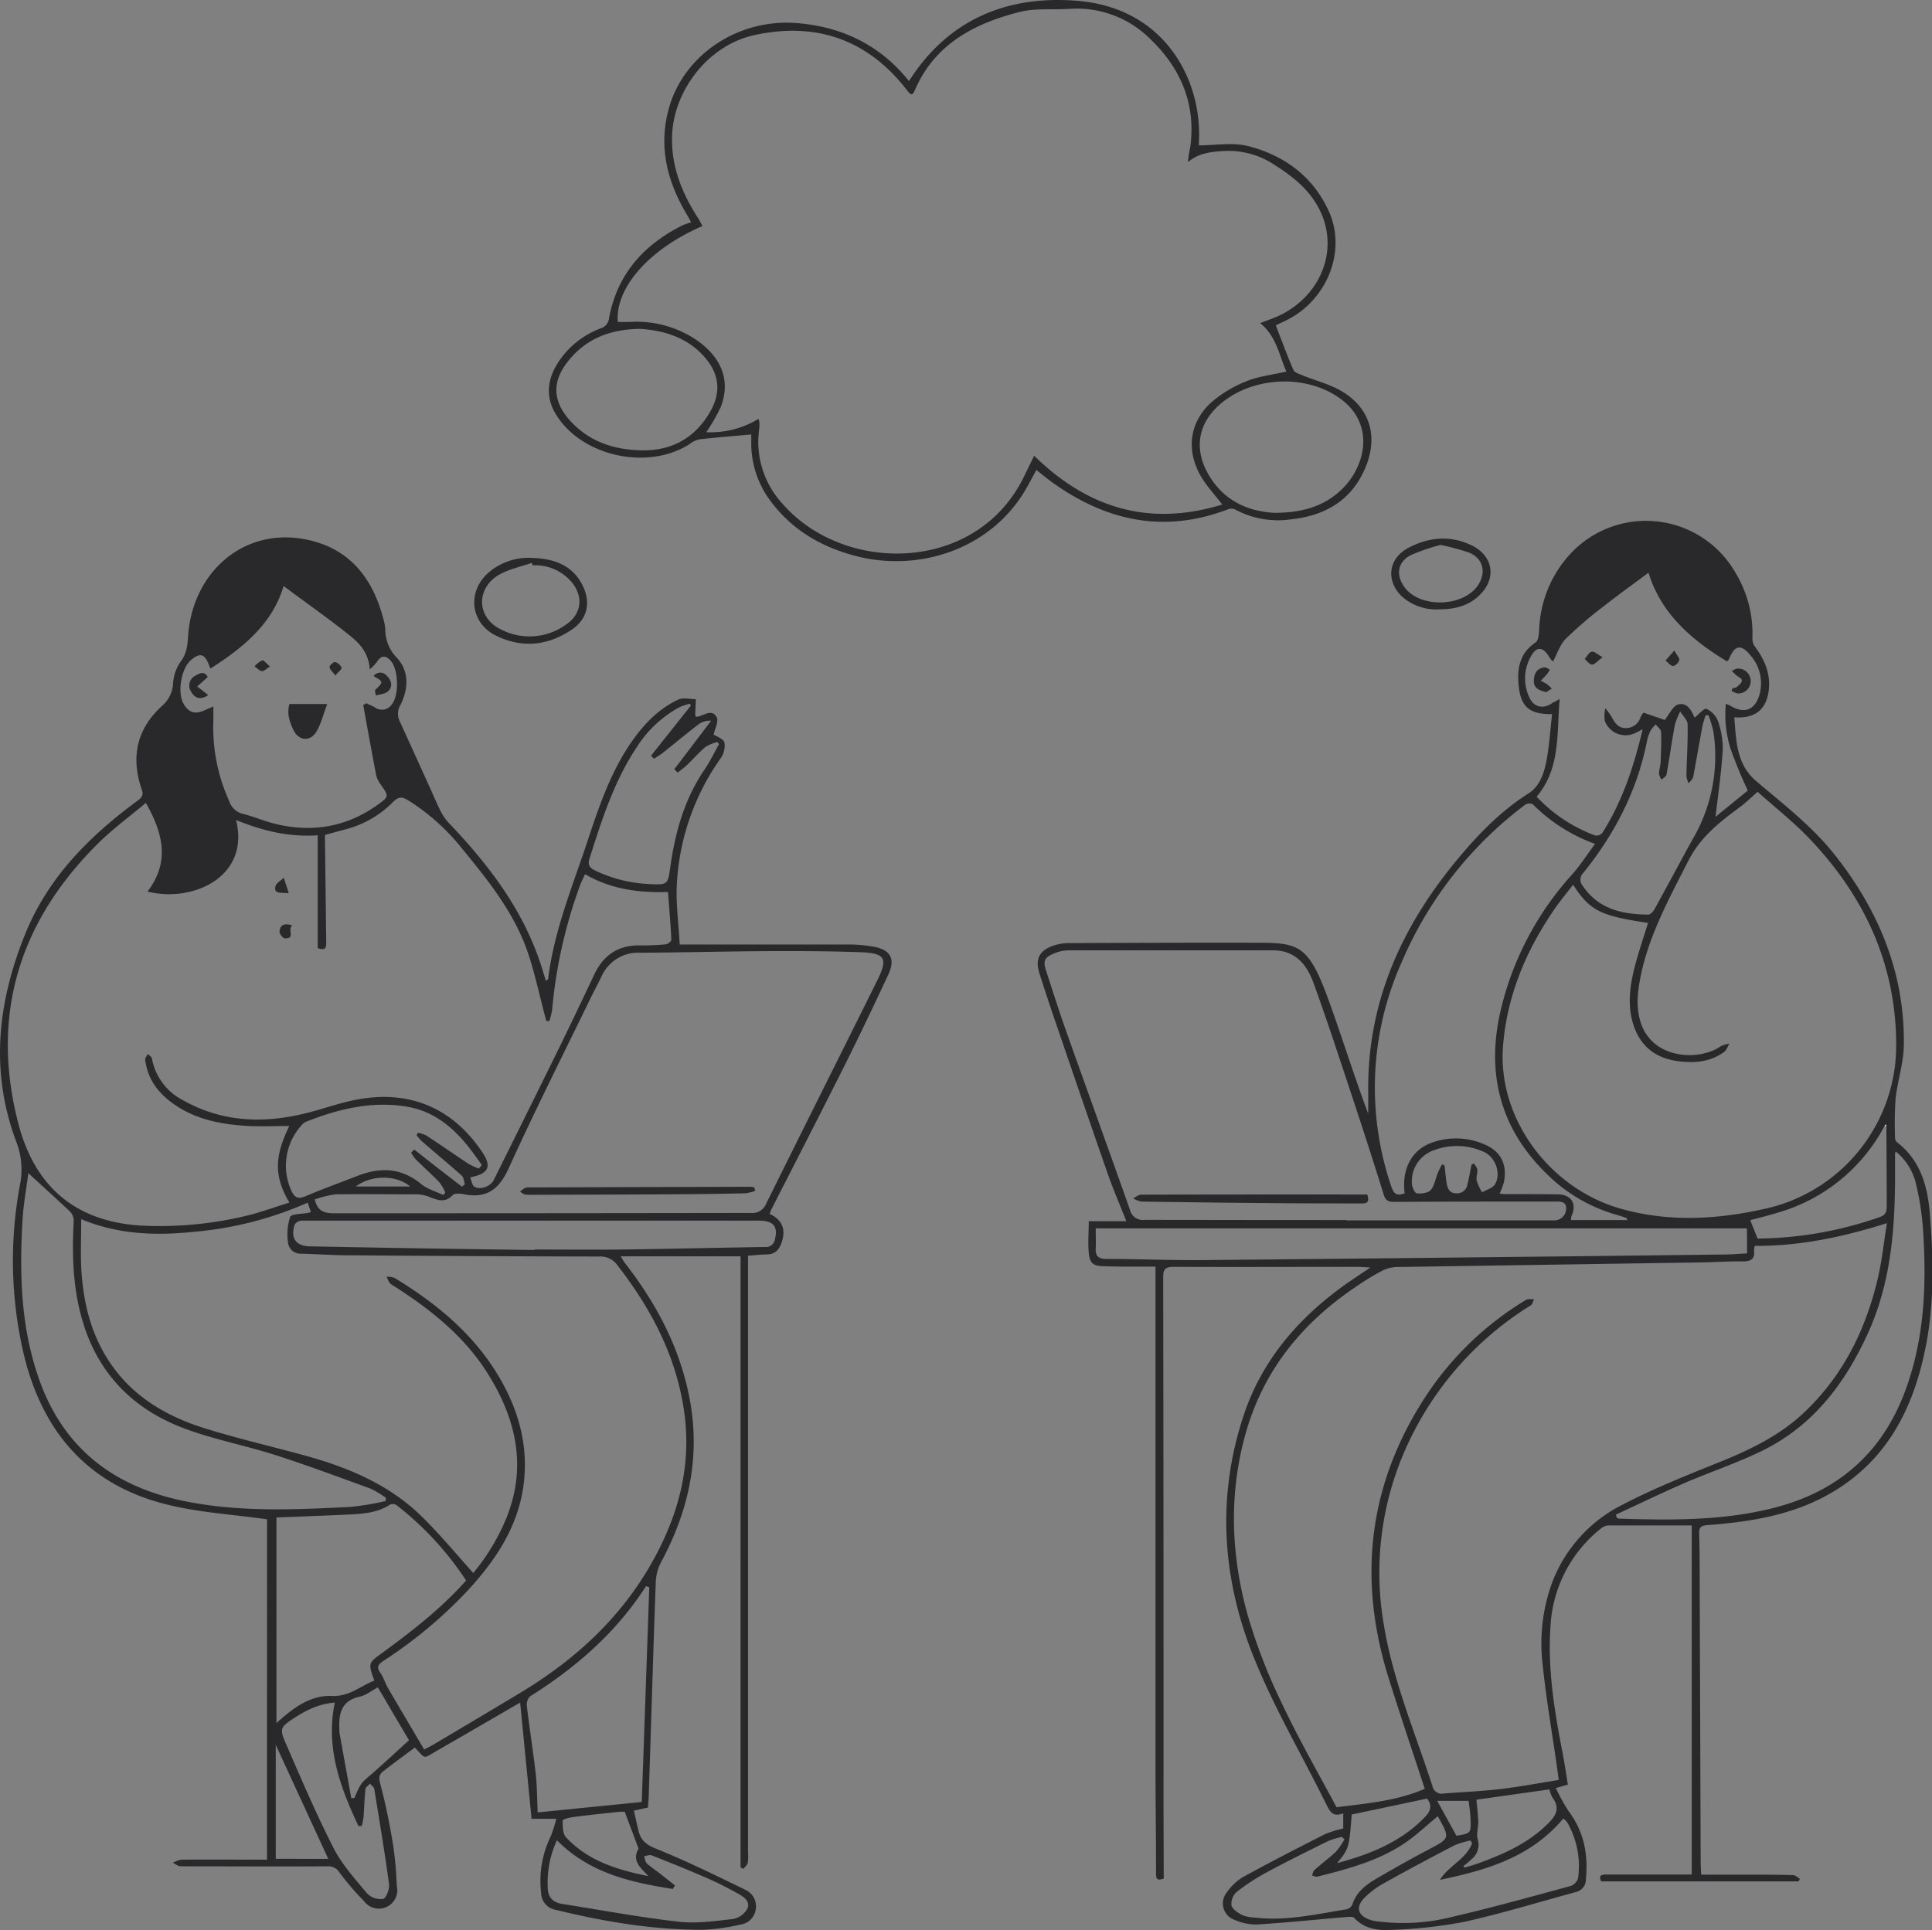 <?xml version="1.0" encoding="UTF-8"?>
<svg xmlns="http://www.w3.org/2000/svg" viewBox="0 0 419.24 418.9">
  <rect x="0" y="0" width="419.24" height="418.9" fill="#808080" stroke="none"/>
  <defs>
    <style>
      .cls-1 {
        fill: #29292b;
      }

      .cls-2 {
        fill: none;
      }

      .cls-3 {
        fill: #fcfcfc;
      }
    </style>
  </defs>
  <g id="Layer_2" data-name="Layer 2">
    <g id="Layer_1-2" data-name="Layer 1">
      <path class="cls-1" d="M137.55,393c.36,1.56.68,3,1,4.37.52,2.22,1.9,3.15,4.08,4,6.52,2.64,12.84,5.77,19.18,8.84a3.93,3.93,0,0,1,2.15,4.38,3.83,3.83,0,0,1-3.27,3.13,43.19,43.19,0,0,1-8.28,1.14c-10.74,0-21.26-1.75-31.67-4.3a3.85,3.85,0,0,1-3.33-3.83,22,22,0,0,1,2.06-12.08,26.48,26.48,0,0,0,1.24-3.88h-5.36c-.81-8.25-1.62-16.52-2.48-25.23l-9.63,5.59c-2.88,1.68-5.78,3.33-8.65,5s-2.15,1.69-4.58-.82c-2.29,1.71-4.64,3.42-6.93,5.21-.91.71-.87,1.5-.54,2.75,1.13,4.24,2,8.57,2.72,12.9a80.18,80.18,0,0,1,.84,9.15A4,4,0,0,1,79,412.65a59.46,59.46,0,0,1-5.32-6.21,2.84,2.84,0,0,0-2.59-1.36c-10.63.07-21.26,0-31.89,0-.56,0-1.12-.5-1.68-.76a5.43,5.43,0,0,1,1.75-.68c6.15-.05,12.3,0,18.67,0V329.76c-7-1-14.09-1.41-20.87-3C19.4,322.7,9.15,311,5.09,293.66a89.22,89.22,0,0,1-.77-36.42,16.67,16.67,0,0,0-.8-9.46c-5.77-15.4-4-30.58,2.12-45.47,5-12.08,13.87-20.91,24.18-28.5.9-.66,1.39-1.17.95-2.42-2.42-7-1.15-13.17,4.44-18.22a6.89,6.89,0,0,0,2.35-4.84,9.19,9.19,0,0,1,1.59-4.66c1.33-1.72,1.53-3.45,1.66-5.49.9-14.07,12.25-24,26-21,9.23,2,14.14,8.47,16.41,17.27a10.38,10.38,0,0,1,.38,2,8.9,8.9,0,0,0,2.55,6.36c2.61,2.79,2.52,6.65.79,10.12a3.73,3.73,0,0,0-.24,3.54q3.15,6.9,6.28,13.82c.91,2,1.75,4,2.75,6a11.78,11.78,0,0,0,2,2.69c8.43,8.88,15.73,18.49,19.61,30.31.38,1.17.73,2.36,1.12,3.62.23-.21.48-.33.49-.48,1.21-9.83,4.85-19,8-28.26,2.63-7.86,5.1-15.76,9.79-22.7,2.72-4,6-7.57,10.49-9.64,1-.48,2.5-.07,3.77-.07-.05,1.11-.1,2.22-.14,3.33a2.29,2.29,0,0,0,.14.49c1.52,0,3.43-2,4.53.13.46.9-.42,2.5-.67,3.72.63.43,2.13.92,2.35,1.76a4.75,4.75,0,0,1-.89,3.48,51.84,51.84,0,0,0-9.41,26.66c-.33,4.42.35,8.92.58,13.67h3.07c11.23,0,22.47,0,33.7,0a32.07,32.07,0,0,1,5.18.46c3.81.63,4.93,2.66,3.3,6.12-3.11,6.64-6.25,13.26-9.53,19.82-5.23,10.43-10.58,20.8-15.87,31.2a7.74,7.74,0,0,0-.31.88c2.6,1.23,3.53,3.19,2.65,6-.54,1.73-1.44,2.78-3.36,2.8-1.26,0-2.51.17-4,.27v6l0,123.39a12,12,0,0,1-.06,2.4c-.11.48-.61.87-.94,1.3l-.62-.32V272.68h-26c.38.63.56,1,.81,1.33,6.91,8.86,12.07,18.56,14.16,29.7,2.36,12.55-.23,24.26-6.23,35.37a10.15,10.15,0,0,0-1.14,4.29c-.56,15.29-1,30.59-1.51,45.89,0,1-.12,2-.18,3.06ZM62.77,244.4c-2.94,0-5.87.13-8.79,0-5.51-.3-10.89-1.24-15.63-4.33-3.68-2.39-6.3-5.55-6.85-10.08,0-.38.36-.82.55-1.23.32.32.86.6.92,1a12.71,12.71,0,0,0,6.66,9c8.82,5,18.15,5.16,27.7,2.62,2.89-.77,5.74-1.75,8.66-2.41C88,236.21,97.86,240,104.6,250c2.16,3.18,1.52,4.74-2.57,5.55.29.7.38,1.65.88,2,1.2.8,3.51,0,4.21-1.38q7.17-14.42,14.27-28.85c2.58-5.27,5.09-10.57,7.6-15.87,2-4.16,5.17-6.31,9.83-6.25a52.33,52.33,0,0,0,5.6-.23c.47,0,1.28-.69,1.26-1-.16-3.44-.46-6.86-.73-10.36-6.45.2-12.46-.64-18-3.87-.43.95-.79,1.65-1.07,2.39a105.92,105.92,0,0,0-6.07,27.06,16.43,16.43,0,0,1-.61,2.44l-.65-.06-.39-1.42c-1.14-4.31-2.07-8.7-3.46-12.93-2.91-8.86-8.66-16-14.48-23.09A46.53,46.53,0,0,0,88.56,173.7c-1.27-.77-2.07-.84-3.24.34a22.24,22.24,0,0,1-9.7,5.79c-1.65.46-3.32.9-5.1,1.39v1.38q.14,10.93.27,21.86c0,1.06,0,2-1.85,1.32V181.3c-6.36.43-12-1-17.72-3.31C54.29,190.2,42,196,32,193.52c4.94-6.44,3.36-12.74-.35-19.25-3.27,2.74-6.59,5.21-9.55,8C4.37,199.38-2.25,220,4,243.94c3.66,14,12.84,21.55,27.6,22.12a80.8,80.8,0,0,0,21.87-2.18c3.12-.75,6.16-1.88,9.33-2.87C59.26,255.06,59.73,250.7,62.77,244.4Zm4,16.63a77.13,77.13,0,0,1-24.21,6.29c-8.37.9-16.65.74-24.94-2.7,0,3.64-.14,7,0,10.41.39,7.72,2.18,15.05,6.75,21.46,5.07,7.12,12.33,11.15,20.43,13.64,7.38,2.28,15,4,22.39,6.08,9.07,2.58,17.62,6.31,24.44,13.05,3.87,3.82,7.34,8,11.07,12.16a46.18,46.18,0,0,0,7-11.49c4.69-11.15,2.46-21.57-3.65-31.46C100.85,290,93.19,284,84.87,278.74c-.48-.3-.67-1.07-1-1.62a4.85,4.85,0,0,1,1.75.25c9.23,5.63,17.42,12.37,22.91,21.9,4.22,7.32,6.26,15.13,5,23.64-1.34,8.74-6,15.71-11.81,22.07a98.49,98.49,0,0,1-18.54,15.53c-1.08.72-1.53,1.28-.68,2.52.71,1,1.07,2.29,1.7,3.38,2.58,4.42,5.19,8.82,7.84,13.32,1-.53,1.61-.82,2.17-1.16,6.36-3.78,12.74-7.55,19.07-11.38,11.67-7.08,21.44-16.08,28.21-28.09,5.8-10.3,8.7-21.18,6.92-33.07s-7.17-22.07-14.46-31.44a4.47,4.47,0,0,0-4-1.86q-27.08-.06-54.16-.27c-3.47,0-6.94-.25-10.42-.35a2.69,2.69,0,0,1-2.85-2.32,12,12,0,0,1,.44-5.64c.3-.73,2.59-.63,4-.92a2.89,2.89,0,0,0,.5-.18Zm1.53-.69c.66,2.83,2.46,3,4.3,3q45.14,0,90.27-.07a3.22,3.22,0,0,0,3.38-2c8-16.19,16.12-32.34,24.14-48.53,2.35-4.72,1.7-5.87-3.68-6.06-6.61-.24-13.23-.27-19.85-.24-9.3.05-18.59.3-27.88.35A8.68,8.68,0,0,0,130.5,212c-.81,1.68-1.7,3.32-2.52,5-5.9,12.16-12,24.24-17.58,36.54-2.07,4.56-4.73,6.64-9.67,5.68-.81-.16-2.07-.28-2.5.18-1.75,1.85-3.45,1-5.26.32a7.57,7.57,0,0,0-2.52-.49c-5.89,0-11.77-.08-17.65,0A23,23,0,0,0,68.29,260.34Zm-22-107c0,1.35,0,2.22,0,3.07a38.55,38.55,0,0,0,3.46,17.51,4.05,4.05,0,0,0,2.89,2.71c2.39.59,4.67,1.59,7,2.17,8.09,2,15.64.71,22.43-4.21,2.32-1.68,2.26-1.81.69-4.1a6,6,0,0,1-1.11-2.11c-1-5.11-1.91-10.24-2.84-15.37l.7-.36c.62.3,1.26.55,1.85.9A2.55,2.55,0,0,0,85,152.9c1.64-1.9,1.49-7.61-.22-9.49-1.15-1.27-2.1-1.16-3,.27a12,12,0,0,1-1.54,1.61c-.24-3.67-2.29-5.72-4.44-7.44-4.58-3.66-9.39-7-14.26-10.66-2.41,8.18-8.73,13.37-15.89,17.93l-.36-.91c-.89-2.32-1.92-2.58-3.85-.94-2.14,1.81-3,7.09-1.6,9.51,1.13,1.9,2.48,2.32,4.53,1.4ZM6.15,254.63c-.43,3.35-1.06,6.74-1.26,10.16C4.21,276.45,4.5,288,8.43,299.22c5.3,15.13,16.23,23.45,31.56,26.59,12,2.45,24.06,1.86,36.14,1.26a61.65,61.65,0,0,0,7.55-1.27l.06-.7a21.32,21.32,0,0,0-3.35-2c-6.8-2.48-13.58-5-20.47-7.23-6.46-2.07-13.18-3.36-19.53-5.68-11-4-18.77-11.52-22.31-22.93C15.82,280,15.59,272.55,16,265a2.94,2.94,0,0,0-.77-2C12.36,260.3,9.41,257.64,6.15,254.63Zm95,88.42a68.06,68.06,0,0,0-15.07-16.34,1.49,1.49,0,0,0-1.39-.17c-2.63,1.75-5.61,2-8.62,2.17-5.31.25-10.63.44-16.08.66V374c.5-.47.73-.69,1-.89,3.17-2.8,6.77-5.2,11-5,3.83.17,6.21-2.17,9.24-3.33-1.35-3.8-1.35-3.81,1.7-6C89.35,354.06,95.65,349.23,101.14,343.05Zm39.75,1.47-.71-.25C133.74,354.33,125,361.92,115,368.21a2.57,2.57,0,0,0-.67,2.11c.58,4.9,1.36,9.78,1.92,14.68.3,2.7.29,5.43.43,8.38l22.58-2.26C139.82,375.43,140.35,360,140.89,344.52ZM116,271.31v-.1c6.22,0,12.43.06,18.65,0,10.42-.14,20.84-.39,31.26-.55a2,2,0,0,0,2.26-1.72c.68-2.75-.35-4-3.48-4q-25.17,0-50.33,0-24.45,0-48.91,0a2,2,0,0,0-1.49.82c-1,3,.25,4.71,3.33,4.76Q91.65,271,116,271.31Zm33.93-118.18-.27-.38a15.63,15.63,0,0,0-2.16.72,25.08,25.08,0,0,0-9.28,8.64c-5,7.47-7.66,15.94-10.34,24.39-.41,1.3.25,2,1.34,2.48a30,30,0,0,0,11.57,2.9c4.17.19,4.11.21,4.69-3.86,1.06-7.48,3.06-14.62,7.41-21,1.19-1.74,2.1-3.66,3.13-5.5l-.34-.46a9,9,0,0,0-2.6,1.07c-1.46,1.23-2.72,2.71-4.1,4-.6.57-1.28,1.05-1.93,1.56l-.73-.72,8-10.54a4.25,4.25,0,0,0-2.56.65c-2.63,2-5.18,4.14-7.77,6.2-.66.52-1.38.95-2.08,1.41l-.63-.67ZM100.26,257.57l.62-.55c-.22-.62-.25-1.45-.67-1.84-2.87-2.56-5.82-5-8.73-7.53a11.34,11.34,0,0,1-1.1-1.29l.34-.49a6.88,6.88,0,0,1,1.73.56c3.1,2,6.16,4.16,9.27,6.21a16.59,16.59,0,0,0,2.17,1l.67-.78c-1.06-1.44-2.07-2.93-3.2-4.32-3.42-4.19-7.54-7.4-13-8.33-7.69-1.31-15,.51-22.07,3.31a3.23,3.23,0,0,0-1,.88,13.05,13.05,0,0,0-2,14.17c.72,1.48,1.5,1.7,3,1.07,3.61-1.53,7.3-2.87,11-4.31,5-2,9.67-2,14.07,1.64,1.35,1.12,3.21,1.62,4.84,2.41l.43-.54a9.89,9.89,0,0,0-1.21-2.14c-1.66-1.73-3.44-3.33-5.14-5a10.62,10.62,0,0,1-1.07-1.49l.67-.71Q95,253.55,100.26,257.57Zm20.59,141.86a21.83,21.83,0,0,0-2,10.06c0,2.3,1.07,3.43,3.23,3.77,8.36,1.31,16.7,2.88,25.1,3.84,3.91.44,8-.13,11.93-.59a4.49,4.49,0,0,0,3.09-2.29c.66-1.63-.94-2.61-2.23-3.31-2.09-1.15-4.22-2.26-6.41-3.21-4-1.75-8.09-3.4-12.17-5-.44-.18-1.07.12-1.62.19.18.53.22,1.2.58,1.54.81.78,1.79,1.39,2.68,2.09,1.15.89,2.28,1.8,3.43,2.7L146,410C136.89,408.56,128,406.62,120.85,399.43ZM72.66,369.55c-3.72.27-6.54,1.84-9.26,3.63-2.42,1.6-2.72,2.13-1.57,4.8,3.37,7.75,6.68,15.54,10.51,23.06,1.84,3.62,4.68,6.76,7.31,9.91a4.13,4.13,0,0,0,3.47,1.21c.69-.18,1.44-2.14,1.3-3.18-.93-6.92-2.08-13.81-3.21-20.7-.07-.42-.61-.77-.92-1.15-.36.42-1,.81-1,1.26-.21,2-.25,4-.4,6a16.61,16.61,0,0,1-.38,1.94l-.73,0C73.84,387.94,70.61,379.37,72.66,369.55Zm3.57,20.75.69-.07c1.36-3.24,1.41-3.18,3.77-5.22,2.73-2.37,5.37-4.85,8.06-7.3-2.14-3.62-4.44-7.54-6.76-11.47-1.42.76-2.58,1.73-3.89,2-4.08.89-4.64,3.76-4.45,7.19a6,6,0,0,0,0,.6Q74.94,383.18,76.23,390.3Zm59.33,2.93c-.35,0-1.07,0-1.78.08-3.12.34-6.24.66-9.35,1.07-.84.11-2.34.5-2.34.77,0,1.24,0,2.86.75,3.65,4.78,5.13,11.16,7.06,17.84,8.41-1.56-1.75-3.69-3.22-2.11-6,0-.07-.11-.23-.15-.35ZM59.84,378.72v24.74H71.23ZM89,257.52c-3-2.55-8.46-2.52-11.79,0Z"></path>
      <path class="cls-1" d="M252.53,407.74c-1.68.62-1.66-.2-1.67-1.2,0-8-.12-15.91-.12-23.87q0-51.15,0-102.32v-5.43c-1.91,0-3.68,0-5.45,0q-2.91,0-5.82-.09c-2.28-.06-3-.64-3.21-2.93s0-4.39,0-6.84h8.15c-1.42-3.59-2.83-6.86-4-10.21-3.87-11.06-7.65-22.14-11.44-33.23-1.19-3.47-2.34-6.94-3.44-10.44-.93-3,0-4.88,3-5.91a10.54,10.54,0,0,1,3.33-.57c13.57-.06,27.15-.11,40.72-.08,8.92,0,11.25.38,15.32,11.36,3.14,8.48,5.76,17.15,9,25.74,0-1.72,0-3.44,0-5.15-.12-19.48,7.5-35.93,19.78-50.55,4.39-5.23,9.12-10.08,15-13.8,2.47-1.57,3.41-4.46,3.92-7.22.61-3.26.81-6.6,1.19-10-4.64.05-6.64-1.37-7.18-5.68-.47-3.75-.1-7.39,3.62-9.89.75-.51.71-2.4.82-3.67a25.49,25.49,0,0,1,6.8-15.64,22.38,22.38,0,0,1,35.85,4.37,25.42,25.42,0,0,1,3.56,14.17,3,3,0,0,0,.61,1.76c2.1,2.84,3.4,5.94,2.93,9.51-.54,4.14-3,6.08-7.46,5.76.4,5.09.47,10.22,4.74,13.84,5.95,5.06,12.17,9.83,17.05,16,9.51,12,15.17,25.57,15,41.09,0,4-1.36,7.87-1.79,11.83a79.19,79.19,0,0,0-.11,8.72,1.23,1.23,0,0,0,.49.81c5.08,3.95,6.59,9.59,7.06,15.56.81,10.09,1,20.18-1.19,30.15-2.51,11.64-7.56,21.82-17.7,28.75-7.4,5.07-15.84,7.19-24.63,8.14-1.6.18-3.2.34-4.8.45-1.12.08-1.8.34-1.75,1.76.13,3.77.11,7.56.12,11.34q.11,30,.21,60c0,.86.07,1.71.12,2.77h12.11c2.61,0,5.22,0,7.82.1.51,0,1,.51,1.49.79l-.3.56H347.46c-.68-1.39.19-1.49,1.25-1.49H367.1V331.1c-6.18,0-12.18,0-18.17,0a2.77,2.77,0,0,0-1.59.71,29,29,0,0,0-10.89,21.28c-.64,9.31.88,18.38,2.64,27.44.43,2.22.75,4.47,1.14,6.81l-2.61.76a40.22,40.22,0,0,0,2.76,5c3.32,4.42,4.28,9.37,3.76,14.74a2.8,2.8,0,0,1-2.11,2.81c-8.16,2.21-16.26,4.71-24.5,6.53a102.85,102.85,0,0,1-15.71,1.7c-2.84.17-5.75-.21-7.93-2.58-.31-.34-1.2-.25-1.8-.2-6.45.54-12.88,1.21-19.33,1.61a11.58,11.58,0,0,1-4.84-1,3.78,3.78,0,0,1-1.68-6,11.58,11.58,0,0,1,3.45-3.28c5.9-3.23,11.88-6.31,17.88-9.35a24,24,0,0,1,3.91-1.2v-3.31c-2.43,1-3-.62-3.87-2.33-5.1-10.33-11-20.33-15.33-31-7.07-17.24-8.36-35.13-2.39-53.09,3.84-11.55,11.33-20.45,21-27.6,1.95-1.44,4-2.75,6.48-4.44-1.33-.07-2.15-.14-3-.14-13.24,0-26.48.06-39.72,0-1.76,0-2.25.5-2.24,2.26q.09,57.48.07,115ZM409,244.27A38.06,38.06,0,0,1,385.8,263.2c-2,.61-4,1.11-6,1.63l1.59,4A82.17,82.17,0,0,0,408,264.13c1.35-.45,1.42-1.46,1.42-2.53,0-5.68-.05-11.36-.08-17l-.06-.52Zm-28.21,26.15a3.73,3.73,0,0,0-.16.93c.22,2-.76,2.47-2.58,2.44-2.87-.05-5.74.16-8.61.21q-33,.5-66,1a7.64,7.64,0,0,0-3.25.68,52.64,52.64,0,0,0-5.48,3.29c-12,7.94-20.62,18.42-24.5,32.49-3.56,12.92-3.07,25.87.4,38.62a119.69,119.69,0,0,0,7.42,19.35c3.64,7.78,7.94,15.24,12,22.83,6.57-.84,13.08-1.36,19.14-4-2.66-8.12-5.35-16.07-7.85-24.07-6.83-21.83-4.34-42.46,8.39-61.62a67.92,67.92,0,0,1,21.44-20.43c.44-.27,1.15-.11,1.74-.16-.23.46-.34,1.11-.71,1.34a70,70,0,0,0-26.79,30.33,66.14,66.14,0,0,0-5.08,39.11c2,12.11,6.8,23.4,10.56,35a2,2,0,0,0,2.38,1.52c4.19-.34,8.41-.49,12.59-1s8.14-1.26,12.4-1.94c-.17-1.23-.28-2.14-.41-3.05-1.06-7.4-2.35-14.77-3.1-22.2A38.4,38.4,0,0,1,337,343a31.35,31.35,0,0,1,15.15-16.44c6.36-3.31,13-6,19.71-8.7,7-2.78,13.75-5.84,19.33-11,8.59-8,13.6-18,16.27-29.3.91-3.84,1.31-7.8,2-12.07C399.84,268.52,390.59,270.46,380.82,270.42Zm-39.44-78.36c-1.27,1.63-2.55,3.16-3.7,4.79C331.26,206,327,216,326.15,227.13c-1.21,15.63,10.16,31,25.84,35.3,10.24,2.82,20.47,2.27,30.71,0a36.28,36.28,0,0,0,28.77-35.56c0-17.51-6.85-32.27-18.76-44.78-3.52-3.7-7.58-6.88-11.31-10.22-1.51,1.31-2.59,2.39-3.81,3.29-4.42,3.26-8.58,6.47-11.25,11.72-4.11,8.09-8.48,16-10.32,25-.69,3.42-1.08,6.89.09,10.29,2.68,7.8,12.7,8.17,17.31,4.9a5.88,5.88,0,0,1,1.84-.53c-.37.61-.6,1.4-1.13,1.79-3,2.18-6.46,2.47-10,2-4.75-.64-8.14-3.13-9.66-7.83-1.36-4.17-.82-8.34.21-12.45.83-3.28,1.95-6.49,2.94-9.74C347.23,198.78,345,197.64,341.38,192.06Zm-49.22,72.75v.07h37.09c2.67,0,5.35,0,8,0a2.56,2.56,0,0,0,2.63-2.51c.1-1.74-1.41-1.57-2.62-1.57-11.57,0-23.13,0-34.69.07-1.23,0-1.86-.25-2.27-1.56-2.21-7.12-4.51-14.21-6.85-21.29-2.75-8.27-5.44-16.56-8.42-24.75-1.43-3.91-3.92-7-8.75-7-14.84,0-29.67,0-44.51,0a8.42,8.42,0,0,0-3.07.7c-2.05.84-2.36,1.65-1.66,3.75,1.54,4.69,3,9.39,4.67,14,4.48,12.63,9.06,25.21,13.51,37.84a2.85,2.85,0,0,0,3.21,2.21C263,264.79,277.59,264.81,292.16,264.81Zm61,0c-.11-.31-.11-.41-.15-.42-.56-.2-1.12-.41-1.69-.57a35.51,35.51,0,0,1-13.39-6.95c-11.38-9.78-15.63-22.08-12.43-36.82a66.5,66.5,0,0,1,15.65-30.22c1.79-2,3.26-4.32,5-6.67a36.25,36.25,0,0,1-13.52-8.61,1.74,1.74,0,0,0-1.63.11,83.78,83.78,0,0,0-26.85,34.28,66.51,66.51,0,0,0-2.37,48.12c.58,1.82,1.12,2.72,3.06,1.93-.68-5,1.4-9.22,5.54-10.84a15.4,15.4,0,0,1,11.72.22c3.64,1.49,5.06,4.42,4.26,8.27a17.23,17.23,0,0,1-.93,2.45c.44,0,.76.09,1.07.09,3.88,0,7.76,0,11.63.05,2.92.07,4.12,2.1,2.91,4.72a2.94,2.94,0,0,0-.09.86ZM338.45,151.7c-.67,7.59.21,15.05-5,21.22a33,33,0,0,0,12.73,8.43,1.75,1.75,0,0,0,1.56-.62c4.31-6.82,6.8-14.35,8.71-22.44-.79.4-1.29.69-1.82.91a4.8,4.8,0,0,1-6.4-2.77,7.6,7.6,0,0,1,.12-2.71,17.79,17.79,0,0,1,1.37,1.89c.69,1.3,1.48,2.48,3.12,2.42a3.28,3.28,0,0,0,3.15-2.35,3.58,3.58,0,0,1,.66-1l4.6,1.59c1-1.26,1.79-3.09,2.93-3.37,2.07-.51,2.95,1.54,3.54,2.87.9-.7,2.1-2.13,2.59-1.91a4.93,4.93,0,0,1,2.52,2.73,17.85,17.85,0,0,1,1,6.28c-.31,4.81-1,9.59-1.56,14.41l7-5.69a96.56,96.56,0,0,1-3.77-9.16,25,25,0,0,1-1-9.68c.54.24.8.31,1,.44,3.08,1.83,5.37.94,6.34-2.55a9.17,9.17,0,0,0-2-8.4c-2-2.5-3.47-2.21-4.61.75a2.27,2.27,0,0,1-.45.57c-7.87-4.72-14.41-10.54-17.05-19.26-3.32,2.48-6.6,4.82-9.76,7.31a89.46,89.46,0,0,0-8.17,7c-1.28,1.28-1.87,3.25-2.82,5a7.34,7.34,0,0,1-.8-1c-1.3-2.26-2.82-2.39-4-.09a9.64,9.64,0,0,0-.24,9c1,2.09,3.12,2.42,5,1C337.29,152.37,337.69,152.16,338.45,151.7Zm12.18,177.05.23.7a2.06,2.06,0,0,0,.57.17c11.23.35,22.47.47,33.47-2.33,13.45-3.43,23-11.37,28.15-24.42,4.52-11.53,5.05-23.57,4.26-35.73a59.83,59.83,0,0,0-1.47-9.87,12.85,12.85,0,0,0-4.43-7.31c-.13.19-.19.25-.19.3,0,1.68,0,3.35,0,5,0,11.76-.95,23.34-5.94,34.25-4.91,10.73-11.76,19.79-22.5,25.18-5.52,2.76-11.45,4.7-17.13,7.16C360.57,324.05,355.62,326.45,350.63,328.75Zm28.45-62.14H237.77c0,1.53.07,2.92,0,4.31-.11,1.74.62,2.32,2.35,2.33,7,0,14,.32,21.06.25q56.46-.53,112.93-1.21c1.64,0,3.28-.16,5-.24Zm-8.35-111.37-.61,0a23.2,23.2,0,0,0-.7,2.39c-.69,3.67-1.31,7.35-2,11-.1.51-.66.93-1,1.39a5.54,5.54,0,0,1-.47-1.61c.07-3.72.34-7.43.26-11.14,0-1-1-1.89-1.61-2.83a16,16,0,0,0-1.16,2.87c-.66,3.6-1.17,7.24-1.82,10.85-.08.4-.71.71-1.08,1.07A4.17,4.17,0,0,1,360,168c0-.86.31-1.72.35-2.58.09-2.18.19-4.36.1-6.54,0-.56-.76-1.1-1.17-1.64a7.48,7.48,0,0,0-1.16,1.44,9.45,9.45,0,0,0-.75,2.27c-2.12,10.71-7,20.07-13.8,28.52a2,2,0,0,0-.19,2.69c3.41,5.17,8.63,6.31,14.3,6.35.45,0,1.07-.67,1.35-1.17,2.8-5.08,5.52-10.21,8.32-15.28a35.47,35.47,0,0,0,4.44-23.34A24.23,24.23,0,0,0,370.73,155.24ZM319.45,400.08l-.37-.61a19.12,19.12,0,0,0-3.47,1.06c-5.13,2.67-10.24,5.39-15.29,8.22A18.21,18.21,0,0,0,296,412c-1.89,2-1.31,3.8,1.26,4.68a7.88,7.88,0,0,0,1.36.31,43.31,43.31,0,0,0,16.52-.94c8.61-2,17.14-4.37,25.67-6.69a2.57,2.57,0,0,0,1.62-1.67,18.93,18.93,0,0,0-2.34-12.13,3.83,3.83,0,0,0-.87-.84c-7.05,8.43-16.7,11.2-26.76,13.3C314.38,404.92,318.16,403.53,319.45,400.08ZM312,394.21c-2.44,2-4.66,4.14-7.18,5.84-5.71,3.86-12.31,5.59-18.89,7.26-.37.09-.81-.15-1.22-.23.16-.4.22-.92.51-1.18,1.54-1.38,3.21-2.62,4.69-4a15.83,15.83,0,0,0,1.83-2.68l-.56-.53a19.45,19.45,0,0,0-3,.92c-4.47,2.21-8.94,4.42-13.32,6.79a45.34,45.34,0,0,0-6.5,4.24,3.49,3.49,0,0,0-1.14,2.89c.21.86,1.4,1.64,2.33,2.13a8,8,0,0,0,2.72.54c6.75.82,13.29-.72,19.87-1.78a1.88,1.88,0,0,0,1.3-1c.87-2.79,3-4.36,5.34-5.72,3.67-2.15,7.39-4.24,11.16-6.23,4.71-2.48,4.74-2.43,2.12-7.14C312.07,394.23,312,394.19,312,394.21ZM317.59,405l.19.37c1.06-.32,2.14-.6,3.18-1,5.48-2,10.7-4.33,14.94-8.55,1.8-1.79,2.67-3.36,1-5.63a7.06,7.06,0,0,1-.68-1.8l-15.84,2.23c.15,1.68.36,3.27.41,4.86,0,1.24-.46,2.59-.13,3.72a4,4,0,0,1-1.43,4.41C318.71,404.16,318.13,404.59,317.59,405Zm1.73-152.22.54-.26c.25.46.68.9.72,1.37.07.79-.31,1.63-.14,2.37a11.78,11.78,0,0,0,1.17,2.53c1-.58,2.33-.92,2.82-1.77,1.4-2.43,0-6-2.58-7.07a14.12,14.12,0,0,0-10.92-.21,7.12,7.12,0,0,0-4.54,7.28c.06.73.66,2,1.1,2,1,.09,2.44-.09,3-.75.84-1,1-2.52,1.56-3.8.24-.6.57-1.16.86-1.75l.56.24c.16,1.35.24,2.71.49,4.05.2,1.08.67,2,2.07,2a2.26,2.26,0,0,0,2.4-1.95C318.81,255.68,319,254.24,319.32,252.82ZM290.15,404.39c7.15-1.92,13.88-4.57,19.15-10.1,1.42-1.49,1.28-2.71.37-3.91l-16.35,3.46C292.75,401.16,292.75,401.16,290.15,404.39Zm25.9-5.93c3.13-.54,3.16-.55,3.06-3.58-.05-1.37-.27-2.74-.41-4h-6.83Z"></path>
      <path class="cls-1" d="M276.84,70.6c1.32,3.41,2.48,6.58,3.82,9.68.23.55,1.17.85,1.84,1.13,3,1.24,6.27,2,9,3.72,6.18,3.86,7.66,10.32,4.43,17.18-3.14,6.67-8.78,9.65-15.76,10.41a19.68,19.68,0,0,1-12.22-2.17,2,2,0,0,0-1.5,0c-13.93,5.33-26.57,2.51-38.31-6-1.07-.78-2.08-1.63-3.25-2.55-.63,1.17-1.24,2.3-1.86,3.43-7.6,13.89-23.71,18.82-37.35,15.24-7.42-1.94-13.64-5.55-18.33-11.73a20.85,20.85,0,0,1-4.33-13V94.3c-3.87.35-7.61.64-11.33,1.07a5.6,5.6,0,0,0-2.11,1.06c-8.95,5.67-23,2.71-28.73-6.14-2.5-3.83-2.2-7.71.17-11.48a18.89,18.89,0,0,1,9.36-7.55A2.56,2.56,0,0,0,132.17,69c1.75-9.41,7.4-15.75,15.74-20a22,22,0,0,1,2.07-.76c-.25-.46-.48-.9-.73-1.33-4.52-7.45-6.54-15.32-3.95-23.92,3.39-11.26,14.94-18.87,27.31-18,10,.73,18.35,4.75,24.64,12.61C205.78,4.15,218.63-1.07,233.8.18c19.15,1.57,27,17.35,26.37,30.37,0,.45,0,.9,0,1,3.61,0,7.27-.68,10.56.13,7.91,2,14.19,6.6,17.62,14.17,4,8.81-.56,19.69-9.62,23.86ZM153.26,93.81a20,20,0,0,0,11.32-2.89,4.38,4.38,0,0,1,.22.89q0,.9-.12,1.8a19.77,19.77,0,0,0,5,15.59c13.43,15.57,42.25,15.27,52.48-5.67.78-1.59,1.55-3.19,2.25-4.61,11.6,11.37,24.93,15.46,40.82,10.59-1.53-2-3-3.58-4.19-5.4-3.69-5.73-3.21-12.06,1.64-16.62a26.05,26.05,0,0,1,7.78-4.73c2.65-1.1,5.63-1.4,8.68-2.11-1.59-3.58-2.14-7.65-5.68-10.51.85-.33,1.5-.59,2.17-.83,11-3.91,16-15.91,9.68-25.58-2.24-3.44-5.41-5.84-8.83-8a18,18,0,0,0-11-2.95c-2.73.17-5.38.44-7.69,2.41a20.84,20.84,0,0,1,.47-3.14c1.33-9.35-2-17.17-8.56-23.49a22.56,22.56,0,0,0-17.58-6.64c-3.63.25-7.42-.2-10.87.68-9.78,2.48-18.35,6.92-22.69,16.89-.56,1.29-.84,1.25-1.73.1-8.47-10.95-19.59-14.88-33-12-10.2,2.14-18.1,12.38-18,22.79,0,6.24,2.3,11.73,5.6,16.88.37.57.66,1.19,1,1.81-11.63,5-19,13.49-18.36,20.81.85,0,1.71,0,2.57,0A23.26,23.26,0,0,1,151,73.71c5.66,3.85,7.6,9,5.4,14.63A40.38,40.38,0,0,1,153.26,93.81Zm123.25,17.5c6.58,0,11.47-1.67,15.29-5.75,4.63-5,6.49-13.8-1.17-19.19s-19.55-4.58-26.37,1.82c-4.28,4-5.06,9.19-2.27,14.36C265.35,108.76,270.93,111,276.51,111.31ZM138.91,71.38c-6.6.08-11.78,2.18-15.62,7-3.6,4.48-3.36,8.79.49,13s8.75,6,14.27,6.32c7,.46,12.5-2.16,16.06-8.35,2.39-4.15,2-8.06-1.06-11.66C149.2,73.16,144,71.73,138.91,71.38Z"></path>
      <path class="cls-1" d="M115.3,121.08c4.86.16,9.08,1.51,11.29,6.35,1.61,3.52.8,6.95-2.43,9.17-5.18,3.54-10.78,4.16-16.48,1.39-5.85-2.85-6.4-10.06-1.18-14.11A13.37,13.37,0,0,1,115.3,121.08Zm.29,1.63-.2-.54c-2.41.85-5,1.36-7.18,2.63-5,3-4.75,9.28.46,11.8a13.5,13.5,0,0,0,14.27-1.12c3.27-2.25,3.68-6,1.16-9.07A10.35,10.35,0,0,0,115.59,122.71Z"></path>
      <path class="cls-1" d="M312.22,132.26a11.19,11.19,0,0,1-8-2.79c-3.54-3.41-3-8.2,1.35-10.53s9.12-2.85,13.81-.55,5.43,7.22,1.62,10.84C318.69,131.48,315.77,132.25,312.22,132.26Zm.44-14a42,42,0,0,0-6.53,2.24c-2.91,1.52-3.28,4.32-1.32,7,3.43,4.61,12.94,4.25,16-.61,1.74-2.73,1-5.68-2-6.94A50.76,50.76,0,0,0,312.66,118.29Z"></path>
      <path class="cls-2" d="M62.77,244.4c-3,6.3-3.51,10.66,0,16.61-3.17,1-6.21,2.12-9.33,2.87a80.8,80.8,0,0,1-21.87,2.18C16.84,265.49,7.66,258,4,243.94c-6.25-23.91.37-44.56,18.14-61.62,3-2.84,6.28-5.31,9.55-8,3.71,6.51,5.29,12.81.35,19.25C42,196,54.29,190.2,51.22,178c5.68,2.27,11.36,3.74,17.72,3.31v24.48c1.86.65,1.87-.26,1.85-1.32q-.15-10.94-.27-21.86v-1.38c1.78-.49,3.45-.93,5.1-1.39a22.24,22.24,0,0,0,9.7-5.79c1.17-1.18,2-1.11,3.24-.34A46.53,46.53,0,0,1,100.19,184c5.82,7.07,11.57,14.23,14.48,23.09,1.39,4.23,2.32,8.62,3.46,12.93l.39,1.42.65.06a16.43,16.43,0,0,0,.61-2.44A105.92,105.92,0,0,1,125.85,192c.28-.74.64-1.44,1.07-2.39,5.57,3.23,11.58,4.07,18,3.87.27,3.5.57,6.92.73,10.36,0,.34-.79,1-1.26,1a52.33,52.33,0,0,1-5.6.23c-4.66-.06-7.86,2.09-9.83,6.25-2.51,5.3-5,10.6-7.6,15.87q-7.1,14.44-14.27,28.85c-.7,1.4-3,2.18-4.21,1.38-.5-.34-.59-1.29-.88-2,4.09-.81,4.73-2.37,2.57-5.55C97.86,240,88,236.21,76,238.94c-2.92.66-5.77,1.64-8.66,2.41-9.55,2.54-18.88,2.4-27.7-2.62a12.71,12.71,0,0,1-6.66-9c-.06-.37-.6-.65-.92-1-.19.41-.59.85-.55,1.23.55,4.53,3.17,7.69,6.85,10.08,4.74,3.09,10.12,4,15.63,4.33C56.9,244.53,59.83,244.4,62.77,244.4Zm-.11-50.52-1.08-3.36c-.63.62-1.67,1.15-1.82,1.87C59.42,194.1,60.86,193.7,62.66,193.88Zm.78,7c-1.86-.6-2.71,0-2.79,1.34,0,.49.74,1.45,1.18,1.47C64.23,203.77,62.25,201.68,63.44,200.86Z"></path>
      <path class="cls-2" d="M66.76,261l.62,2a2.89,2.89,0,0,1-.5.18c-1.38.29-3.67.19-4,.92a12,12,0,0,0-.44,5.64,2.69,2.69,0,0,0,2.85,2.32c3.48.1,7,.32,10.42.35q27.09.19,54.16.27a4.47,4.47,0,0,1,4,1.86c7.29,9.37,12.68,19.55,14.46,31.44s-1.12,22.77-6.92,33.07c-6.77,12-16.54,21-28.21,28.09-6.33,3.83-12.71,7.6-19.07,11.38-.56.34-1.16.63-2.17,1.16-2.65-4.5-5.26-8.9-7.84-13.32-.63-1.09-1-2.35-1.7-3.38-.85-1.24-.4-1.8.68-2.52A98.49,98.49,0,0,0,101.69,345c5.76-6.36,10.47-13.33,11.81-22.07,1.3-8.51-.74-16.32-5-23.64-5.49-9.53-13.68-16.27-22.91-21.9a4.85,4.85,0,0,0-1.75-.25c.32.55.51,1.32,1,1.62,8.32,5.25,16,11.23,21.24,19.73,6.11,9.89,8.34,20.31,3.65,31.46a46.18,46.18,0,0,1-7,11.49c-3.73-4.12-7.2-8.34-11.07-12.16-6.82-6.74-15.37-10.47-24.44-13.05-7.44-2.12-15-3.8-22.39-6.08-8.1-2.49-15.36-6.52-20.43-13.64C19.82,290.08,18,282.75,17.64,275c-.17-3.38,0-6.77,0-10.41,8.29,3.44,16.57,3.6,24.94,2.7A77.13,77.13,0,0,0,66.76,261Z"></path>
      <path class="cls-2" d="M68.29,260.34a23,23,0,0,1,4.51-1c5.88-.12,11.76-.08,17.65,0a7.57,7.57,0,0,1,2.52.49c1.81.64,3.51,1.53,5.26-.32.43-.46,1.69-.34,2.5-.18,4.94,1,7.6-1.12,9.67-5.68C116,241.28,122.08,229.2,128,217c.82-1.68,1.71-3.32,2.52-5a8.68,8.68,0,0,1,8.47-5.25c9.29,0,18.58-.3,27.88-.35,6.62,0,13.24,0,19.85.24,5.38.19,6,1.34,3.68,6.06-8,16.19-16.12,32.34-24.14,48.53a3.22,3.22,0,0,1-3.38,2q-45.14,0-90.27.07C70.75,263.37,69,263.17,68.29,260.34Zm95.56-1.86-.23-.77a8.28,8.28,0,0,0-1-.12l-47.53.13a3.33,3.33,0,0,0-1.19.1,6,6,0,0,0-1.1.82,3.72,3.72,0,0,0,1,.61,8.3,8.3,0,0,0,1.8.08q15.64,0,31.28-.12,7.43,0,14.84-.21A9.58,9.58,0,0,0,163.85,258.48Z"></path>
      <path class="cls-2" d="M46.33,153.36l-1.93.82c-2,.92-3.4.5-4.53-1.4-1.43-2.42-.54-7.7,1.6-9.51,1.93-1.64,3-1.38,3.85.94l.36.91c7.16-4.56,13.48-9.75,15.89-17.93,4.87,3.62,9.68,7,14.26,10.66,2.15,1.72,4.2,3.77,4.44,7.44a12,12,0,0,0,1.54-1.61c.88-1.43,1.83-1.54,3-.27,1.71,1.88,1.86,7.59.22,9.49a2.55,2.55,0,0,1-3.56.67c-.59-.35-1.23-.6-1.85-.9l-.7.36c.93,5.13,1.84,10.26,2.84,15.37a6,6,0,0,0,1.11,2.11c1.57,2.29,1.63,2.42-.69,4.1-6.79,4.92-14.34,6.16-22.43,4.21-2.38-.58-4.66-1.58-7-2.17a4.05,4.05,0,0,1-2.89-2.71,38.55,38.55,0,0,1-3.46-17.51C46.37,155.58,46.33,154.71,46.33,153.36ZM71,152.81H62.85c-.63,2.08,0,3.88.85,5.63,1.09,2.35,3.61,2.63,5,.38C69.68,157.12,70.14,155.1,71,152.81Zm-25.81-1.95L42.79,149,45.07,147c-.55-1.18-1.45-1-2.59-.35a2.4,2.4,0,0,0-1,3.55C42.21,151.43,43.44,152.09,45.19,150.86Zm35.89-4.11c2.18,1.26,2.15,1.23.37,3-.19.19,0,.82.1,1.25.9-.29,2-.34,2.67-.93,1.09-1,.7-2.4-.28-3.35A1.78,1.78,0,0,0,81.08,146.75Zm-8.31-.13c.67-.81,1.46-1.41,1.35-1.69a2.18,2.18,0,0,0-1.39-1.23c-.36-.06-1.25.72-1.22,1.07C71.55,145.31,72.17,145.81,72.77,146.62Zm-14.18-2c-.81-.67-1.37-1.4-1.66-1.3a6,6,0,0,0-1.7,1.28c.52.38,1,1,1.58,1.05C57.21,145.76,57.73,145.19,58.59,144.66Z"></path>
      <path class="cls-2" d="M6.15,254.63c3.26,3,6.21,5.67,9.06,8.41a2.94,2.94,0,0,1,.77,2c-.39,7.51-.16,15,2.1,22.22,3.54,11.41,11.32,18.9,22.31,22.93,6.35,2.32,13.07,3.61,19.53,5.68,6.89,2.2,13.67,4.75,20.47,7.23a21.32,21.32,0,0,1,3.35,2l-.06.7a61.65,61.65,0,0,1-7.55,1.27c-12.08.6-24.17,1.19-36.14-1.26-15.33-3.14-26.26-11.46-31.56-26.59C4.5,288,4.21,276.45,4.89,264.79,5.09,261.37,5.72,258,6.15,254.63Z"></path>
      <path class="cls-2" d="M101.14,343.05c-5.49,6.18-11.79,11-18.22,15.69-3,2.21-3,2.22-1.7,6-3,1.16-5.41,3.5-9.24,3.33-4.26-.18-7.86,2.22-11,5-.24.2-.47.42-1,.89V329.37c5.45-.22,10.77-.41,16.08-.66,3-.14,6-.42,8.62-2.17a1.49,1.49,0,0,1,1.39.17A68.06,68.06,0,0,1,101.14,343.05Z"></path>
      <path class="cls-2" d="M140.89,344.52c-.54,15.45-1.07,30.91-1.62,46.6l-22.58,2.26c-.14-2.95-.13-5.68-.43-8.38-.56-4.9-1.34-9.78-1.92-14.68a2.57,2.57,0,0,1,.67-2.11c10-6.29,18.73-13.88,25.17-23.94Z"></path>
      <path class="cls-2" d="M116,271.31q-24.36-.37-48.71-.76c-3.08-.05-4.3-1.79-3.33-4.76a2,2,0,0,1,1.49-.82q24.45-.06,48.91,0,25.17,0,50.33,0c3.13,0,4.16,1.25,3.48,4a2,2,0,0,1-2.26,1.72c-10.42.16-20.84.41-31.26.55-6.22.08-12.43,0-18.65,0Z"></path>
      <path class="cls-2" d="M149.93,153.13l-8.68,11,.63.67c.7-.46,1.42-.89,2.08-1.41,2.59-2.06,5.14-4.19,7.77-6.2a4.25,4.25,0,0,1,2.56-.65l-8,10.54.73.72c.65-.51,1.33-1,1.93-1.56,1.38-1.33,2.64-2.81,4.1-4a9,9,0,0,1,2.6-1.07l.34.46c-1,1.84-1.94,3.76-3.13,5.5-4.35,6.33-6.35,13.47-7.41,21-.58,4.07-.52,4-4.69,3.86a30,30,0,0,1-11.57-2.9c-1.09-.52-1.75-1.18-1.34-2.48,2.68-8.45,5.34-16.92,10.34-24.39a25.08,25.08,0,0,1,9.28-8.64,15.63,15.63,0,0,1,2.16-.72Z"></path>
      <path class="cls-2" d="M100.26,257.57q-5.24-4-10.45-8.06l-.67.71a10.62,10.62,0,0,0,1.07,1.49c1.7,1.69,3.48,3.29,5.14,5a9.89,9.89,0,0,1,1.21,2.14l-.43.54c-1.63-.79-3.49-1.29-4.84-2.41-4.4-3.66-9.08-3.61-14.07-1.64-3.65,1.44-7.34,2.78-11,4.31-1.49.63-2.27.41-3-1.07a13.05,13.05,0,0,1,2-14.17,3.23,3.23,0,0,1,1-.88c7.1-2.8,14.38-4.62,22.07-3.31,5.47.93,9.59,4.14,13,8.33,1.13,1.39,2.14,2.88,3.2,4.32l-.67.78a16.59,16.59,0,0,1-2.17-1c-3.11-2-6.17-4.17-9.27-6.21a6.88,6.88,0,0,0-1.73-.56l-.34.49a11.34,11.34,0,0,0,1.1,1.29c2.91,2.51,5.86,5,8.73,7.53.42.39.45,1.22.67,1.84Z"></path>
      <path class="cls-2" d="M120.85,399.43c7.1,7.19,16,9.13,25.18,10.56l.47-.78c-1.15-.9-2.28-1.81-3.43-2.7-.89-.7-1.87-1.31-2.68-2.09-.36-.34-.4-1-.58-1.54.55-.07,1.18-.37,1.62-.19,4.08,1.61,8.14,3.26,12.17,5,2.19.95,4.32,2.06,6.41,3.21,1.29.7,2.89,1.68,2.23,3.31a4.49,4.49,0,0,1-3.09,2.29c-4,.46-8,1-11.93.59-8.4-1-16.74-2.53-25.1-3.84-2.16-.34-3.2-1.47-3.23-3.77A21.83,21.83,0,0,1,120.85,399.43Z"></path>
      <path class="cls-2" d="M72.66,369.55c-2,9.82,1.18,18.39,5.09,26.81l.73,0a16.61,16.61,0,0,0,.38-1.94c.15-2,.19-4,.4-6,0-.45.67-.84,1-1.26.31.38.85.73.92,1.15,1.13,6.89,2.28,13.78,3.21,20.7.14,1-.61,3-1.3,3.18A4.13,4.13,0,0,1,79.65,411c-2.63-3.15-5.47-6.29-7.31-9.91-3.83-7.52-7.14-15.31-10.51-23.06-1.15-2.67-.85-3.2,1.57-4.8C66.12,371.39,68.94,369.82,72.66,369.55Z"></path>
      <path class="cls-2" d="M76.23,390.3q-1.29-7.12-2.57-14.25a6,6,0,0,1,0-.6c-.19-3.43.37-6.3,4.45-7.19,1.31-.29,2.47-1.26,3.89-2,2.32,3.93,4.62,7.85,6.76,11.47-2.69,2.45-5.33,4.93-8.06,7.3-2.36,2-2.41,2-3.77,5.22Z"></path>
      <path class="cls-2" d="M135.56,393.23l2.86,7.65c0,.12.19.28.15.35-1.58,2.76.55,4.23,2.11,6-6.68-1.35-13.06-3.28-17.84-8.41-.74-.79-.75-2.41-.75-3.65,0-.27,1.5-.66,2.34-.77,3.11-.41,6.23-.73,9.35-1.07C134.49,393.24,135.21,393.24,135.56,393.23Z"></path>
      <path class="cls-2" d="M59.84,378.72l11.39,24.74H59.84Z"></path>
      <path class="cls-2" d="M89,257.52H77.24C80.57,255,86,255,89,257.52Z"></path>
      <path class="cls-2" d="M380.82,270.42c9.77,0,19-1.9,28.67-5-.69,4.27-1.09,8.23-2,12.07-2.67,11.26-7.68,21.29-16.27,29.3-5.58,5.2-12.35,8.26-19.33,11-6.67,2.67-13.35,5.39-19.71,8.7A31.35,31.35,0,0,0,337,343a38.4,38.4,0,0,0-2.3,18.15c.75,7.43,2,14.8,3.1,22.2.13.91.24,1.82.41,3.05-4.26.68-8.31,1.47-12.4,1.94s-8.4.63-12.59,1a2,2,0,0,1-2.38-1.52c-3.76-11.6-8.57-22.89-10.56-35a66.14,66.14,0,0,1,5.08-39.11,70,70,0,0,1,26.79-30.33c.37-.23.48-.88.71-1.34-.59,0-1.3-.11-1.74.16a67.92,67.92,0,0,0-21.44,20.43c-12.73,19.16-15.22,39.79-8.39,61.62,2.5,8,5.19,15.95,7.85,24.07-6.06,2.65-12.57,3.17-19.14,4-4-7.59-8.32-15.05-12-22.83a119.69,119.69,0,0,1-7.42-19.35c-3.47-12.75-4-25.7-.4-38.62,3.88-14.07,12.51-24.55,24.5-32.49a52.64,52.64,0,0,1,5.48-3.29,7.64,7.64,0,0,1,3.25-.68q33-.54,66-1c2.87-.05,5.74-.26,8.61-.21,1.82,0,2.8-.48,2.58-2.44A3.73,3.73,0,0,1,380.82,270.42Z"></path>
      <path class="cls-2" d="M341.38,192.06c3.58,5.58,5.85,6.72,16.28,8.24-1,3.25-2.11,6.46-2.94,9.74-1,4.11-1.57,8.28-.21,12.45,1.52,4.7,4.91,7.19,9.66,7.83,3.5.46,7,.17,10-2,.53-.39.76-1.18,1.13-1.79a5.88,5.88,0,0,0-1.84.53c-4.61,3.27-14.63,2.9-17.31-4.9-1.17-3.4-.78-6.87-.09-10.29,1.84-9,6.21-16.9,10.32-25,2.67-5.25,6.83-8.46,11.25-11.72,1.22-.9,2.3-2,3.81-3.29,3.73,3.34,7.79,6.52,11.31,10.22,11.91,12.51,18.78,27.27,18.76,44.78a36.28,36.28,0,0,1-28.77,35.56c-10.24,2.28-20.47,2.83-30.71,0-15.68-4.32-27.05-19.67-25.84-35.3C327,216,331.26,206,337.68,196.85,338.83,195.22,340.11,193.69,341.38,192.06Z"></path>
      <path class="cls-2" d="M292.16,264.81c-14.57,0-29.14,0-43.71,0a2.85,2.85,0,0,1-3.21-2.21c-4.45-12.63-9-25.21-13.51-37.84-1.64-4.65-3.13-9.35-4.67-14-.7-2.1-.39-2.91,1.66-3.75a8.42,8.42,0,0,1,3.07-.7c14.84,0,29.67,0,44.51,0,4.83,0,7.32,3.06,8.75,7,3,8.19,5.67,16.48,8.42,24.75,2.34,7.08,4.64,14.17,6.85,21.29.41,1.31,1,1.57,2.27,1.56,11.56-.05,23.12-.05,34.69-.07,1.21,0,2.72-.17,2.62,1.57a2.56,2.56,0,0,1-2.63,2.51c-2.67.05-5.35,0-8,0H292.16Zm4.53-5.54q-24.53,0-49.06,0c-.58,0-1.16.51-1.74.79a5.67,5.67,0,0,0,1.78.71q14.41.22,28.83.34c6.28.05,12.55,0,18.83.06C296.3,261.2,297.33,261.31,296.69,259.27Z"></path>
      <path class="cls-2" d="M353.16,264.8H341a2.94,2.94,0,0,1,.09-.86c1.21-2.62,0-4.65-2.91-4.72-3.87-.08-7.75,0-11.63-.05-.31,0-.63-.05-1.07-.09a17.23,17.23,0,0,0,.93-2.45c.8-3.85-.62-6.78-4.26-8.27a15.4,15.4,0,0,0-11.72-.22c-4.14,1.62-6.22,5.82-5.54,10.84-1.94.79-2.48-.11-3.06-1.93a66.51,66.51,0,0,1,2.37-48.12A83.78,83.78,0,0,1,331,174.65a1.74,1.74,0,0,1,1.63-.11,36.25,36.25,0,0,0,13.52,8.61c-1.75,2.35-3.22,4.65-5,6.67A66.5,66.5,0,0,0,325.5,220c-3.2,14.74,1.05,27,12.43,36.82a35.51,35.51,0,0,0,13.39,6.95c.57.16,1.13.37,1.69.57C353.05,264.39,353.05,264.49,353.16,264.8Z"></path>
      <path class="cls-2" d="M338.45,151.7c-.76.46-1.16.67-1.51.92-1.89,1.39-4,1.06-5-1a9.64,9.64,0,0,1,.24-9c1.21-2.3,2.73-2.17,4,.09a7.34,7.34,0,0,0,.8,1c.95-1.76,1.54-3.73,2.82-5a89.46,89.46,0,0,1,8.17-7c3.16-2.49,6.44-4.83,9.76-7.31,2.64,8.72,9.18,14.54,17.05,19.26a2.27,2.27,0,0,0,.45-.57c1.14-3,2.64-3.25,4.61-.75a9.17,9.17,0,0,1,2,8.4c-1,3.49-3.26,4.38-6.34,2.55-.21-.13-.47-.2-1-.44a25,25,0,0,0,1,9.68,96.56,96.56,0,0,0,3.77,9.16l-7,5.69c.55-4.82,1.25-9.6,1.56-14.41a17.85,17.85,0,0,0-1-6.28,4.93,4.93,0,0,0-2.52-2.73c-.49-.22-1.69,1.21-2.59,1.91-.59-1.33-1.47-3.38-3.54-2.87-1.14.28-1.9,2.11-2.93,3.37l-4.6-1.59a3.58,3.58,0,0,0-.66,1,3.28,3.28,0,0,1-3.15,2.35c-1.64.06-2.43-1.12-3.12-2.42a17.79,17.79,0,0,0-1.37-1.89,7.6,7.6,0,0,0-.12,2.71,4.8,4.8,0,0,0,6.4,2.77c.53-.22,1-.51,1.82-.91-1.91,8.09-4.4,15.62-8.71,22.44a1.75,1.75,0,0,1-1.56.62,33,33,0,0,1-12.73-8.43C338.66,166.75,337.78,159.29,338.45,151.7Zm37.47-2.3-.15.61c.51.19,1.07.59,1.54.51a2.7,2.7,0,0,0-.21-5.4c-.43,0-.88.33-1.32.51l1,.93c.44.4,1.25.83,1.22,1.19s-.69,1-1.15,1.38A2.36,2.36,0,0,1,375.92,149.4Zm-40.4.83,1.24-.76a9.2,9.2,0,0,0-1-.95,13.21,13.21,0,0,0-1.39-.75c.44-.47.9-.92,1.31-1.41a9.77,9.77,0,0,0,.68-1c-.38-.18-.78-.56-1.14-.52-1.69.2-2.31,1.4-2.35,2.92S334,149.84,335.52,150.23Zm12.22-7.58c-1.16-.62-1.87-1.32-2.38-1.19s-1,1-1.48,1.57c.54.44,1.09,1.23,1.61,1.22S346.64,143.48,347.74,142.65Zm15.59-1.45-1.91,2.15c.53.44,1.05,1.2,1.6,1.22s1.28-.75,1.38-1.28S363.86,142.17,363.33,141.2Z"></path>
      <path class="cls-2" d="M350.63,328.75c5-2.3,9.94-4.7,15-6.88,5.68-2.46,11.61-4.4,17.13-7.16,10.74-5.39,17.59-14.45,22.5-25.18,5-10.91,5.95-22.49,5.94-34.25,0-1.67,0-3.34,0-5,0,0,.06-.11.19-.3a12.85,12.85,0,0,1,4.43,7.31,59.83,59.83,0,0,1,1.47,9.87c.79,12.16.26,24.2-4.26,35.73-5.11,13.05-14.7,21-28.15,24.42-11,2.8-22.24,2.68-33.47,2.33a2.06,2.06,0,0,1-.57-.17Z"></path>
      <path class="cls-2" d="M379.08,266.61v5.44c-1.71.08-3.35.22-5,.24q-56.46.63-112.93,1.21c-7,.07-14-.22-21.06-.25-1.73,0-2.46-.59-2.35-2.33.09-1.39,0-2.78,0-4.31Z"></path>
      <path class="cls-2" d="M370.73,155.24a24.23,24.23,0,0,1,1.1,3.45A35.47,35.47,0,0,1,367.39,182c-2.8,5.07-5.52,10.2-8.32,15.28-.28.5-.9,1.17-1.35,1.17-5.67,0-10.89-1.18-14.3-6.35a2,2,0,0,1,.19-2.69c6.77-8.45,11.68-17.81,13.8-28.52a9.45,9.45,0,0,1,.75-2.27,7.48,7.48,0,0,1,1.16-1.44c.41.54,1.14,1.08,1.17,1.64.09,2.18,0,4.36-.1,6.54,0,.86-.32,1.72-.35,2.58a4.17,4.17,0,0,0,.46,1.32c.37-.36,1-.67,1.08-1.07.65-3.61,1.16-7.25,1.82-10.85a16,16,0,0,1,1.16-2.87c.57.94,1.59,1.87,1.61,2.83.08,3.71-.19,7.42-.26,11.14a5.54,5.54,0,0,0,.47,1.61c.35-.46.91-.88,1-1.39.72-3.67,1.34-7.35,2-11a23.2,23.2,0,0,1,.7-2.39Z"></path>
      <path class="cls-2" d="M319.45,400.08c-1.29,3.45-5.07,4.84-7,7.93,10.06-2.1,19.71-4.87,26.76-13.3a3.83,3.83,0,0,1,.87.84,18.93,18.93,0,0,1,2.34,12.13,2.57,2.57,0,0,1-1.62,1.67c-8.53,2.32-17.06,4.7-25.67,6.69a43.31,43.31,0,0,1-16.52.94,7.88,7.88,0,0,1-1.36-.31c-2.57-.88-3.15-2.71-1.26-4.68a18.21,18.21,0,0,1,4.29-3.24c5.05-2.83,10.16-5.55,15.29-8.22a19.12,19.12,0,0,1,3.47-1.06Z"></path>
      <path class="cls-2" d="M312,394.21s.05,0,.08.08c2.62,4.71,2.59,4.66-2.12,7.14-3.77,2-7.49,4.08-11.16,6.23-2.31,1.36-4.47,2.93-5.34,5.72a1.88,1.88,0,0,1-1.3,1c-6.58,1.06-13.12,2.6-19.87,1.78a8,8,0,0,1-2.72-.54c-.93-.49-2.12-1.27-2.33-2.13a3.49,3.49,0,0,1,1.14-2.89,45.34,45.34,0,0,1,6.5-4.24c4.38-2.37,8.85-4.58,13.32-6.79a19.45,19.45,0,0,1,3-.92l.56.53a15.83,15.83,0,0,1-1.83,2.68c-1.48,1.43-3.15,2.67-4.69,4-.29.26-.35.78-.51,1.18.41.08.85.32,1.22.23,6.58-1.67,13.18-3.4,18.89-7.26C307.36,398.35,309.58,396.21,312,394.21Z"></path>
      <path class="cls-2" d="M409.35,244.56c0,5.68.07,11.36.08,17,0,1.07-.07,2.08-1.42,2.53a82.17,82.17,0,0,1-26.58,4.73l-1.59-4c1.92-.52,4-1,6-1.63A38.06,38.06,0,0,0,409,244.27Z"></path>
      <path class="cls-2" d="M317.59,405c.54-.45,1.12-.88,1.64-1.36a4,4,0,0,0,1.43-4.41c-.33-1.13.16-2.48.13-3.72-.05-1.59-.26-3.18-.41-4.86l15.84-2.23a7.06,7.06,0,0,0,.68,1.8c1.67,2.27.8,3.84-1,5.63-4.24,4.22-9.46,6.57-14.94,8.55-1,.37-2.12.65-3.18,1Z"></path>
      <path class="cls-2" d="M319.32,252.82c-.29,1.42-.51,2.86-.9,4.26A2.26,2.26,0,0,1,316,259c-1.4,0-1.87-.9-2.07-2-.25-1.34-.33-2.7-.49-4.05l-.56-.24c-.29.59-.62,1.15-.86,1.75-.52,1.28-.72,2.8-1.56,3.8-.55.66-2,.84-3,.75-.44,0-1-1.27-1.1-2a7.12,7.12,0,0,1,4.54-7.28,14.12,14.12,0,0,1,10.92.21c2.59,1.09,4,4.64,2.58,7.07-.49.85-1.85,1.19-2.82,1.77a11.78,11.78,0,0,1-1.17-2.53c-.17-.74.21-1.58.14-2.37,0-.47-.47-.91-.72-1.37Z"></path>
      <path class="cls-2" d="M290.15,404.39c2.6-3.23,2.6-3.23,3.17-10.55l16.35-3.46c.91,1.2,1.05,2.42-.37,3.91C304,399.82,297.3,402.47,290.15,404.39Z"></path>
      <path class="cls-2" d="M316.05,398.46l-4.18-7.56h6.83c.14,1.24.36,2.61.41,4C319.21,397.91,319.18,397.92,316.05,398.46Z"></path>
      <path class="cls-3" d="M409,244.27l.26-.23.06.52Z"></path>
      <path class="cls-2" d="M153.26,93.81a40.38,40.38,0,0,0,3.15-5.47c2.2-5.67.26-10.78-5.4-14.63a23.26,23.26,0,0,0-14.45-3.89c-.86,0-1.72,0-2.57,0-.68-7.32,6.73-15.77,18.36-20.81-.34-.62-.63-1.24-1-1.81-3.3-5.15-5.56-10.64-5.6-16.88-.07-10.41,7.83-20.65,18-22.79,13.41-2.83,24.53,1.1,33,12.05.89,1.15,1.17,1.19,1.73-.1,4.34-10,12.91-14.41,22.69-16.89,3.45-.88,7.24-.43,10.87-.68a22.56,22.56,0,0,1,17.58,6.64c6.57,6.32,9.89,14.14,8.56,23.49a20.84,20.84,0,0,0-.47,3.14c2.31-2,5-2.24,7.69-2.41a18,18,0,0,1,11,2.95c3.42,2.16,6.59,4.56,8.83,8,6.31,9.67,1.31,21.67-9.68,25.58-.67.24-1.32.5-2.17.83,3.54,2.86,4.09,6.93,5.68,10.51-3.05.71-6,1-8.68,2.11a26.05,26.05,0,0,0-7.78,4.73c-4.85,4.56-5.33,10.89-1.64,16.62,1.17,1.82,2.66,3.44,4.19,5.4-15.89,4.87-29.22.78-40.82-10.59-.7,1.42-1.47,3-2.25,4.61-10.23,20.94-39,21.24-52.48,5.67a19.77,19.77,0,0,1-5-15.59q.09-.9.12-1.8a4.38,4.38,0,0,0-.22-.89A20,20,0,0,1,153.26,93.81Z"></path>
      <path class="cls-2" d="M276.51,111.31c-5.58-.35-11.16-2.55-14.52-8.76-2.79-5.17-2-10.34,2.27-14.36,6.82-6.4,18.78-7.16,26.37-1.82s5.8,14.23,1.17,19.19C288,109.64,283.09,111.34,276.51,111.31Z"></path>
      <path class="cls-2" d="M138.91,71.38c5.1.35,10.29,1.78,14.14,6.24,3.11,3.6,3.45,7.51,1.06,11.66-3.56,6.19-9,8.81-16.06,8.35-5.52-.36-10.42-2.15-14.27-6.32s-4.09-8.47-.49-13C127.13,73.56,132.31,71.46,138.91,71.38Z"></path>
      <path class="cls-2" d="M115.59,122.71a10.35,10.35,0,0,1,8.51,3.7c2.52,3.09,2.11,6.82-1.16,9.07a13.5,13.5,0,0,1-14.27,1.12c-5.21-2.52-5.49-8.84-.46-11.8,2.16-1.27,4.77-1.78,7.18-2.63Z"></path>
      <path class="cls-2" d="M312.66,118.29a50.76,50.76,0,0,1,6.14,1.65c3,1.26,3.77,4.21,2,6.94-3.08,4.86-12.59,5.22-16,.61-2-2.64-1.59-5.44,1.32-7A42,42,0,0,1,312.66,118.29Z"></path>
      <path class="cls-1" d="M62.66,193.88c-1.8-.18-3.24.22-2.9-1.49.15-.72,1.19-1.25,1.82-1.87Z"></path>
      <path class="cls-1" d="M63.44,200.86c-1.19.82.79,2.91-1.61,2.81-.44,0-1.21-1-1.18-1.47C60.73,200.87,61.58,200.26,63.44,200.86Z"></path>
      <path class="cls-1" d="M163.85,258.48a9.58,9.58,0,0,1-2.06.52q-7.42.17-14.84.21-15.64.09-31.28.12a8.3,8.3,0,0,1-1.8-.08,3.72,3.72,0,0,1-1-.61,6,6,0,0,1,1.1-.82,3.33,3.33,0,0,1,1.19-.1l47.53-.13a8.28,8.28,0,0,1,1,.12Z"></path>
      <path class="cls-1" d="M71,152.81c-.86,2.29-1.32,4.31-2.34,6-1.35,2.25-3.87,2-5-.38-.81-1.75-1.48-3.55-.85-5.63Z"></path>
      <path class="cls-1" d="M45.19,150.86c-1.75,1.23-3,.57-3.7-.7a2.4,2.4,0,0,1,1-3.55c1.14-.68,2-.83,2.59.35L42.79,149Z"></path>
      <path class="cls-1" d="M81.08,146.75a1.78,1.78,0,0,1,2.86-.06c1,.95,1.37,2.31.28,3.35-.63.59-1.77.64-2.67.93,0-.43-.29-1.06-.1-1.25C83.23,148,83.26,148,81.08,146.75Z"></path>
      <path class="cls-1" d="M72.77,146.62c-.6-.81-1.22-1.31-1.26-1.85,0-.35.86-1.13,1.22-1.07a2.18,2.18,0,0,1,1.39,1.23C74.23,145.21,73.44,145.81,72.77,146.62Z"></path>
      <path class="cls-1" d="M58.59,144.66c-.86.53-1.38,1.1-1.78,1-.57-.1-1.06-.67-1.58-1.05a6,6,0,0,1,1.7-1.28C57.22,143.26,57.78,144,58.59,144.66Z"></path>
      <path class="cls-1" d="M296.69,259.27c.64,2-.39,1.93-1.36,1.93-6.28,0-12.55,0-18.83-.06q-14.42-.12-28.83-.34a5.67,5.67,0,0,1-1.78-.71c.58-.28,1.16-.78,1.74-.79Q272.16,259.24,296.69,259.27Z"></path>
      <path class="cls-1" d="M375.92,149.4a2.36,2.36,0,0,0,.92-.27c.46-.4,1.1-.88,1.15-1.38s-.78-.79-1.22-1.19l-1-.93c.44-.18.89-.53,1.32-.51a2.7,2.7,0,0,1,.21,5.4c-.47.08-1-.32-1.54-.51Z"></path>
      <path class="cls-1" d="M335.52,150.23c-1.57-.39-2.73-.87-2.68-2.47s.66-2.72,2.35-2.92c.36,0,.76.34,1.14.52a9.77,9.77,0,0,1-.68,1c-.41.49-.87.94-1.31,1.41a13.21,13.21,0,0,1,1.39.75,9.2,9.2,0,0,1,1,.95Z"></path>
      <path class="cls-1" d="M347.74,142.65c-1.1.83-1.66,1.58-2.25,1.6s-1.07-.78-1.61-1.22c.49-.56.89-1.42,1.48-1.57S346.58,142,347.74,142.65Z"></path>
      <path class="cls-1" d="M363.33,141.2c.53,1,1.17,1.6,1.07,2.09s-.91,1.3-1.38,1.28-1.07-.78-1.6-1.22Z"></path>
    </g>
  </g>
</svg>
